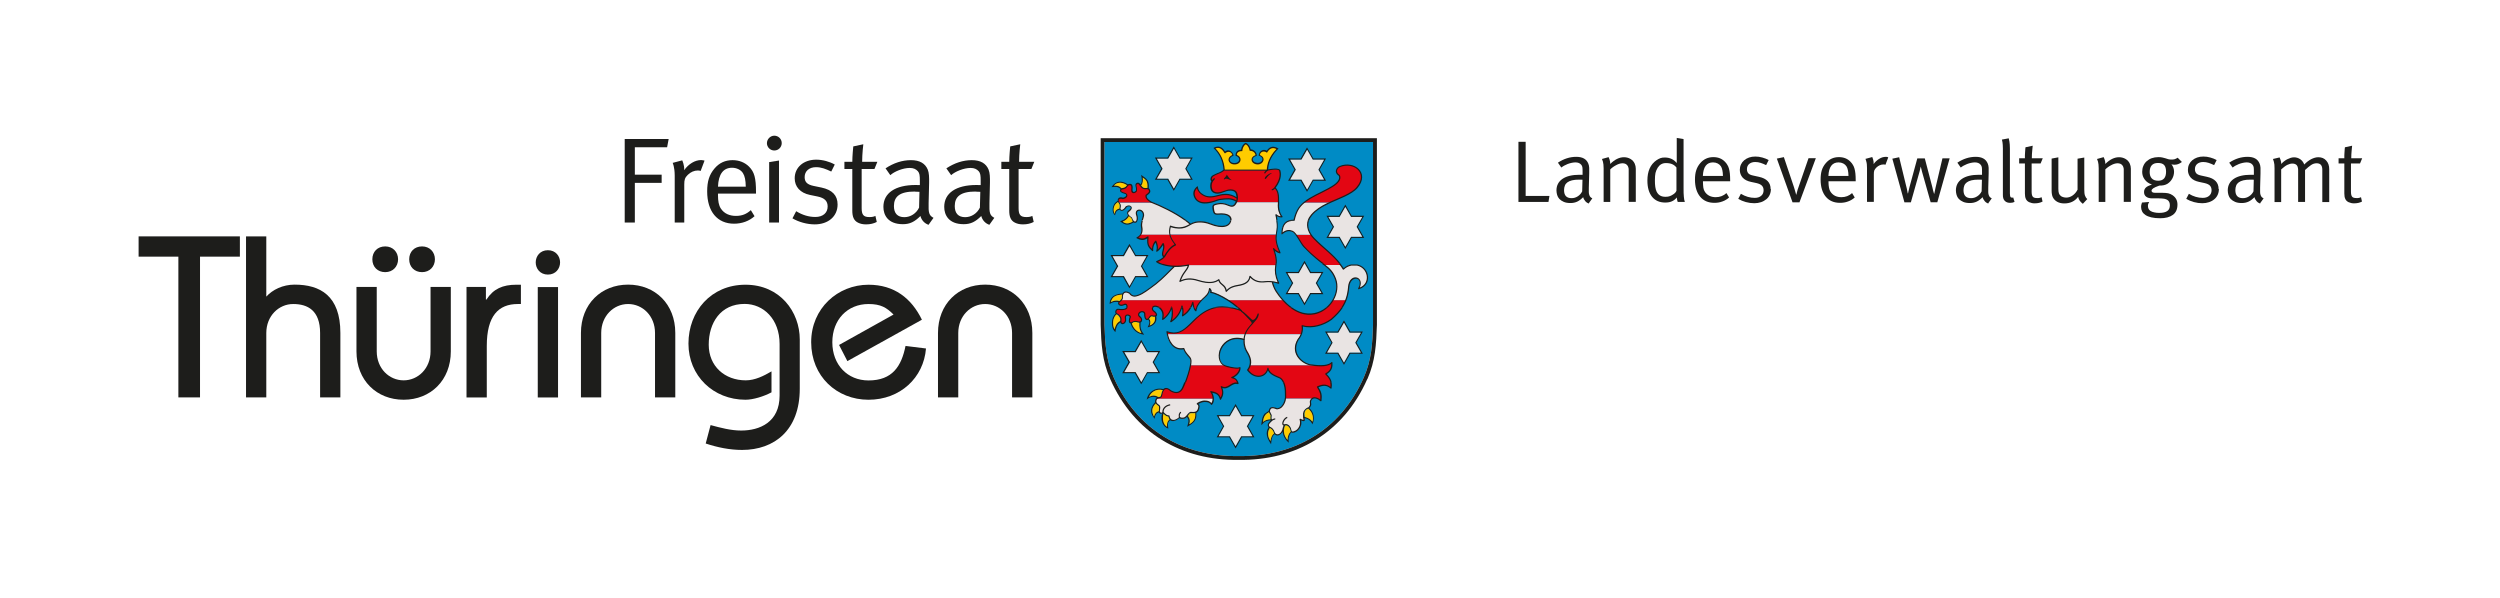 <?xml version="1.0" encoding="UTF-8"?>
<svg xmlns="http://www.w3.org/2000/svg" id="a" viewBox="0 0 256.48 61.38">
  <rect width="256.48" height="61.38" fill="#fff"></rect>
  <g>
    <path d="M139.91,38.73c.81-1.83,.89-3.48,.95-5.42V14.57h-27.55v18.74c.06,1.94,.15,3.59,.95,5.42,2.38,5.4,7.13,8.13,12.82,8.06,5.69,.07,10.45-2.66,12.83-8.06" fill="#008bc5"></path>
    <path d="M139.91,38.73c.81-1.83,.89-3.48,.95-5.42V14.57h-27.55v18.74c.06,1.93,.15,3.59,.95,5.42,2.38,5.4,7.13,8.13,12.82,8.06,5.69,.07,10.45-2.66,12.83-8.06m.36,.16c-2.45,5.56-7.36,8.37-13.19,8.29-5.83,.08-10.73-2.74-13.18-8.29-.83-1.88-.92-3.58-.98-5.57V14.18h28.34v19.15c-.07,2-.15,3.69-.98,5.57" fill="#1d1d1b"></path>
    <path d="M135.83,18.42l-.58-1.02,.58-1.02h-1.15l-.58-1.02-.58,1.02h-1.15l.58,1.02-.58,1.02h1.15l.58,1.02,.58-1.02h1.15Zm.21,.12h-1.3l-.65,1.14-.65-1.14h-1.29l.65-1.14-.65-1.14h1.29l.65-1.14,.65,1.14h1.3l-.65,1.14,.65,1.14Z" fill="#1d1d1b"></path>
    <polygon points="135.83 18.42 134.68 18.42 134.1 19.44 133.52 18.42 132.37 18.42 132.95 17.41 132.37 16.39 133.52 16.39 134.1 15.38 134.68 16.39 135.83 16.39 135.25 17.41 135.83 18.42" fill="#e9e4e3"></polygon>
    <path d="M139.75,24.29l-.58-1.02,.58-1.02h-1.15l-.58-1.02-.58,1.02h-1.15l.58,1.02-.58,1.02h1.15l.58,1.02,.58-1.02h1.15Zm.21,.12h-1.29l-.65,1.14-.65-1.14h-1.29l.65-1.14-.65-1.14h1.29l.65-1.14,.65,1.14h1.29l-.65,1.14,.65,1.14Z" fill="#1d1d1b"></path>
    <polygon points="139.75 24.29 138.6 24.29 138.02 25.31 137.44 24.29 136.29 24.29 136.87 23.27 136.29 22.26 137.44 22.26 138.02 21.24 138.6 22.26 139.75 22.26 139.17 23.27 139.75 24.29" fill="#e9e4e3"></polygon>
    <path d="M135.56,30.06l-.58-1.02,.58-1.01h-1.15l-.57-1.02-.58,1.02h-1.15l.58,1.01-.58,1.02h1.15l.58,1.01,.57-1.01h1.15Zm.21,.12h-1.29l-.65,1.14-.65-1.14h-1.29l.65-1.14-.65-1.14h1.29l.65-1.14,.65,1.14h1.29l-.65,1.14,.65,1.14Z" fill="#1d1d1b"></path>
    <polygon points="135.56 30.06 134.41 30.06 133.83 31.08 133.25 30.06 132.1 30.06 132.68 29.04 132.1 28.03 133.25 28.03 133.83 27.01 134.41 28.03 135.56 28.03 134.98 29.04 135.56 30.06" fill="#e9e4e3"></polygon>
    <path d="M139.61,36.17l-.58-1.02,.58-1.02h-1.15l-.57-1.02-.58,1.02h-1.15l.58,1.02-.58,1.02h1.15l.58,1.02,.57-1.02h1.15Zm.21,.12h-1.29l-.65,1.14-.65-1.14h-1.29l.65-1.14-.65-1.14h1.29l.65-1.14,.65,1.14h1.29l-.65,1.14,.65,1.14Z" fill="#1d1d1b"></path>
    <polygon points="139.61 36.17 138.45 36.17 137.88 37.19 137.3 36.17 136.15 36.17 136.72 35.16 136.15 34.14 137.3 34.14 137.88 33.13 138.45 34.14 139.61 34.14 139.03 35.16 139.61 36.17" fill="#e9e4e3"></polygon>
    <path d="M128.49,44.75l-.58-1.02,.58-1.02h-1.15l-.58-1.02-.58,1.02h-1.15l.58,1.02-.58,1.02h1.15l.58,1.02,.58-1.02h1.15Zm.21,.12h-1.29l-.65,1.14-.65-1.14h-1.29l.65-1.14-.65-1.14h1.29l.65-1.14,.65,1.14h1.29l-.65,1.14,.65,1.14Z" fill="#1d1d1b"></path>
    <polygon points="128.49 44.75 127.33 44.75 126.76 45.76 126.18 44.75 125.03 44.75 125.6 43.73 125.03 42.71 126.18 42.71 126.76 41.7 127.33 42.71 128.49 42.71 127.91 43.73 128.49 44.75" fill="#e9e4e3"></polygon>
    <path d="M118.82,38.17l-.58-1.01,.58-1.02h-1.15l-.58-1.02-.58,1.02h-1.16l.58,1.02-.58,1.01h1.16l.58,1.02,.58-1.02h1.15Zm.21,.12h-1.3l-.65,1.14-.65-1.14h-1.3l.65-1.14-.65-1.14h1.3l.65-1.14,.65,1.14h1.3l-.65,1.14,.65,1.14Z" fill="#1d1d1b"></path>
    <polygon points="118.82 38.17 117.67 38.17 117.09 39.19 116.51 38.17 115.36 38.17 115.94 37.15 115.36 36.14 116.51 36.14 117.09 35.12 117.67 36.14 118.82 36.14 118.24 37.15 118.82 38.17" fill="#e9e4e3"></polygon>
    <path d="M117.61,28.32l-.58-1.01,.58-1.02h-1.15l-.58-1.02-.58,1.01h-1.15l.58,1.02-.58,1.01h1.15l.58,1.02,.58-1.02h1.15Zm.21,.12h-1.3l-.65,1.14-.65-1.14h-1.29l.65-1.14-.65-1.14h1.29l.65-1.14,.65,1.14h1.3l-.65,1.14,.65,1.14Z" fill="#1d1d1b"></path>
    <polygon points="117.61 28.32 116.46 28.32 115.88 29.34 115.31 28.32 114.15 28.32 114.73 27.31 114.15 26.29 115.31 26.29 115.88 25.28 116.46 26.29 117.61 26.29 117.04 27.31 117.61 28.32" fill="#e9e4e3"></polygon>
    <path d="M122.16,18.32l-.58-1.02,.58-1.02h-1.15l-.58-1.02-.58,1.02h-1.15l.58,1.02-.58,1.02h1.15l.58,1.02,.58-1.02h1.15Zm.21,.12h-1.3l-.65,1.14-.65-1.14h-1.29l.65-1.14-.65-1.14h1.29l.65-1.14,.65,1.14h1.3l-.65,1.14,.65,1.14Z" fill="#1d1d1b"></path>
    <polygon points="122.16 18.32 121.01 18.32 120.43 19.34 119.85 18.32 118.7 18.32 119.28 17.31 118.7 16.29 119.85 16.29 120.43 15.27 121.01 16.29 122.16 16.29 121.59 17.31 122.16 18.32" fill="#e9e4e3"></polygon>
    <path d="M131.14,20.77h-4.34s.03-.06,.04-.1c.08-.19,.09-.37,.05-.61-.05-.35-.19-.54-.65-.56-.58-.03-1,.42-1.54,.29-.56-.14-.49-.72-.46-.94,.02-.12,.07-.21,.13-.29,0,0-.04-.02-.06-.03-.09-.05-.07-.16-.04-.28,.08-.21,.28-.25,.49-.36,.17-.09,.48-.14,.81-.43h4.52s1.04-.23,1.19,.06c.08,.26,.18,.88-.5,1.77,.33,.32,.38,.77,.37,1.49" fill="#e30613"></path>
    <path d="M120.03,24.08c-.07-.29-.04-.56,.04-.87,1.31,.45,1.85-.13,2.26-.32,.54-.25,1.31-.15,1.78,.04,1.43,.57,2.02,.18,2.13-.25,.08-.32-.07-.84-1.33-.72-.17,0-.25-.01-.33-.12-.08-.1-.15-.45-.14-.68,.03-.1,.07-.11,.12-.17,.66-.21,1.03-.14,1.54,.08,.34,.15,.54,.03,.7-.31h4.34v.1c-.1,.88,.35,1.4,.35,1.4-.22,.01-.42-.03-.62-.22,.16,.79,.19,1.33,.04,1.96v.06h-10.89Z" fill="#e9e4e3"></path>
    <path d="M130.9,27.18s0,.08-.02,.13c-.09,.52,0,1.11,.3,1.75-.51-.19-1.07-.2-1.36-.16-.66,.08-1.15-.04-1.59-.55-.07,.56-.48,.81-1.22,.93-.51,.08-.86,.2-1.21,.6-.09-.72-.63-.63-.77-1.19-.34,.24-.88,.46-2.13,.07-.74-.23-1.3-.18-1.85,.1,.29-.93,.72-1.08,.87-1.67h8.96Z" fill="#e9e4e3" fill-rule="evenodd"></path>
    <path d="M125.99,30.79h5.62c.89,.99,2.01,1.62,3.22,1.39,.82-.15,1.51-.7,1.92-1.39h1.33c-.29,.76-.78,1.34-1.5,1.97-.84,.61-2.03,.95-3,.66,.04,.34,0,.62-.09,.87h-13.75c-.02-.09-.03-.17-.03-.26,1.37,.5,2.01-.45,3-1.38,.93-.87,1.83-1.17,2.75-1.15,.62,.01,1.64,.22,1.91,.42-.35-.39-.86-.79-1.37-1.12" fill="#e30613"></path>
    <path d="M133.48,34.28c-.08,.21-.19,.38-.32,.53-.77,1.29,.19,2.36,1.19,2.6,.18,.02,.39,.06,.61,.08h-6.73c.12-.4,.04-.85-.35-1.46-.32-.5-.27-1.22-.27-1.22-.37-.11-.98-.23-1.59,.11-1.32,.74-1.06,2.23-.42,2.57h-3.5c.04-.24,.06-.46,.04-.61-.04-.27-.52-.52-.72-1.12-.79,.16-1.5-.38-1.68-1.47h13.75Z" fill="#e9e4e3"></path>
    <path d="M128.24,37.49h6.73c.62,.06,1.33,.04,1.65-.3,.03,.44-.02,.82-.62,1.17,.56,.56,.62,.95,.55,1.45-.45-.38-.85-.34-1.37-.11,.34,.54,.4,.75,.34,1.41-.35-.32-.69-.35-.89-.22h-2.77c.02-.13,.03-.29,.01-.46,.03-1-.28-1.53-.58-1.68-.29-.15-1.09-.34-1.23-.99-.14,.89-1.31,1.22-2.07,.18,.11-.15,.19-.3,.23-.46" fill="#e30613"></path>
    <path d="M134.63,40.9c-.05,.04-.09,.08-.12,.14-.18,.32,.15,.42-.22,.8-.37,.08-.71,.58-.49,.91,.19,.3,.03,.54-.38,.28,.14,.4,.03,.92-.41,1.2-.68,.34-.45-.11-.67-.4-.22-.36-.52-.23-.52-.23-.06,.05-.15,.4-.17,.5-.21,.61-.74,.71-.92,.24-.05-.25-.31-.46-.46-.49-.32-.29,.11-.59,.27-.74-.17-.05-.14-.25-.11-.48-.04-.2-.24-.38-.21-.47,.08-.41,.31-.43,.81-.23,.23-.04,.36-.07,.55-.31,.06-.08,.24-.34,.3-.72h2.77Z" fill="#e9e4e3"></path>
    <path d="M124.47,40.9c0,.25-.07,.46-.18,.58-.15-.18-.28-.3-.71-.3-.31,0-.72,.21-.74,.28,.12,.04,.17,.15,.16,.28-.12,.89-.72,.5-.92,.61-.19,.12-.25,.4-.57,.55-.37,.08-.49-.07-.49-.07-.33,.33-1,.57-1.1-.16-.19,.04-.42-.17-.59-.38-.09,.09-.24,.21-.39-.05-.01-.21,.12-.54-.05-.66-.27-.17-.39-.34-.25-.62,.01-.03,.03-.05,.04-.07h5.8Z" fill="#e9e4e3"></path>
    <path d="M122.11,37.49h3.5s.07,.03,.11,.04c.63,.19,1.23,.3,1.48,.17,.03,.47-.5,.92-.84,1.02,.29,.08,.48,.1,.65,.62-.3-.09-.62,.08-.8,.21-.25,.18-.56,.32-.9,.14,.16,.4,.25,.73-.09,1.26-.16-.64-.67-.69-.99-.75,.17,.2,.24,.46,.25,.69h-5.8c.15-.17,.46-.04,.5-.35,.12-.77,.5-.88,.95-.46,.61,.34,.98,.14,1.2-.24,.11-.21,.63-1.46,.79-2.36" fill="#e30613"></path>
    <path d="M115.03,30.79h8.25c-.26,.27-.6,.74-.61,1.09-.21-.16-.19-.39-.3-.87-.18,.64-.56,1.07-1.04,1.38,.07-.38,.04-.74-.06-1-.2,.88-.73,1.33-1.15,1.62,.17-.35,.25-1.06,.08-1.51-.12,.61-.71,1.18-.9,1.25,.01-.22,.17-.74-.3-1.16-.69-.46-.98,.08-.62,.34,.38,.27,.34,.54-.05,.51-.12-.06-.28-.05-.36,.08-.21,.35-.54,.42-.53-.34-.09-.39-.73-.17-.62,.19l.13,.14c.31,.25,.17,.62-.2,.53-.14-.09-.48-.08-.59,.06-.36,.09-.34-.21-.2-.58,.04-.2-.6-.42-.48,.19,.09,.5-.57,.74-.48,.08,.06-.12-.14-.5-.42-.6-.19-.16-.07-.51,.19-.47,.25,.04,.46,.05,.69-.03,.29-.09,.23-.64-.13-.45-.38,.2-.71-.08-.46-.31,.05-.04,.11-.09,.16-.14" fill="#e30613"></path>
    <path d="M117,24.08c.15-.22,.18-.51,.12-.79-.1-.44,.19-1.04,.19-1.22-.02-.66-.83-.67-.73-.11,.23,.62-.05,1.1-.36,.7l-.12-.33c-.45-.29-.55-.54-.24-.74,.44-.34,.06-.62-.31-.41-.27,.43-.56,.46-.64,.28-.05-.11,.08-.24,0-.5-.02-.07-.09-.17-.09-.17h3.44c1.18,.47,2.88,1.33,3.87,2.23-.39,.23-.95,.58-2.05,.2-.08,.31-.11,.59-.04,.87h-3.03Z" fill="#e9e4e3"></path>
    <path d="M117,24.08h3.03c.07,.31,.25,.63,.57,1.02-.52,.23-.88,.76-1.08,1.12-.02,.04-.05,.08-.08,.11-.44-.25,.16-.85-.11-1.35-.22,.37-.44,.62-.64,.75,.12-.37,.03-.66-.11-1-.17,.17-.35,.52-.33,.93-.45-.4-.54-.61-.48-1.37-.39,.27-.67,.3-1.12,.05,.16-.06,.28-.16,.36-.28" fill="#e30613"></path>
    <path d="M122.84,19.2c.05,.37,.29,.64,.62,.82,.82,.46,1.51-.1,2.31-.08,.3,0,.74,.11,1.15,.4,0,.11-.02,.2-.05,.3-.56-.32-.97-.26-1.62-.19-.33,.04-.96,.38-1.66,.37-.45,0-.89-.21-1.05-.71-.12-.38,.05-.74,.3-.91" fill="#e30613"></path>
    <path d="M124.59,15.2c.44-.24,.8-.03,1.08,.44,.28-.29,.75-.11,.82,.29-.64,.24-.44,.87,.15,.87,.68,0,.73-.71,.18-.86-.02-.25,.16-.51,.56-.51,0-.33,.24-.63,.42-.7,.25,.1,.39,.37,.46,.66,.42-.01,.61,.36,.62,.55-.67,.19-.46,.84,.16,.84,.54,0,.8-.66,.15-.85,0-.42,.52-.61,.78-.38,.33-.53,.73-.51,1.09-.29-.83,.81-1.03,1.64-1.04,2.18h-4.43c-.06-.91-.39-1.66-1-2.25" fill="#fc0"></path>
    <path d="M136.75,30.79c.4-.68,.53-1.49,.25-2.21-.27-.71-.61-1.02-1.11-1.4h1.66c.1,.13,.19,.27,.28,.42,.22-.22,.5-.36,.79-.42h.61c.31,.06,.61,.24,.81,.53,.4,.57,.37,1.59-.66,1.89,.66-1.25-.9-1.56-1.03-.18-.04,.53-.14,.97-.29,1.37h-1.33Z" fill="#e9e4e3"></path>
    <path d="M132.94,24.08h1.55c.09,.14,.2,.27,.32,.4,1.03,1.07,1.95,1.62,2.74,2.71h-1.66c-.5-.39-1.18-.86-2.13-1.87-.25-.26-.54-.85-.82-1.24" fill="#e30613"></path>
    <path d="M132.94,24.08c-.12-.17-.24-.29-.36-.34-.3-.12-.6-.16-1.08,.24,.03-.94,.36-1.38,1.26-1.37,.22-.96,.54-1.41,.96-1.77l.07-.06h2.65c-.62,.29-1.35,.67-1.88,1.28-.55,.62-.5,1.37-.07,2.02h-1.55Z" fill="#e9e4e3"></path>
    <path d="M136.44,20.77h-2.65c.92-.75,2.39-1.22,3.24-1.88,.46-.36,.46-.68,.37-.89-.53-.34-.22-.79,.04-.9,.49-.21,1.12-.26,1.7,.11,.47,.3,.9,1.07,.08,2.04-.55,.65-1.9,1.13-2.49,1.4-.09,.04-.19,.08-.29,.13" fill="#e30613"></path>
    <path d="M125.84,17.91c.14,.11,.2,.38,.53,.57-.27,0-.54-.29-.8-.05-.06-.19,.26-.27,.27-.51" fill="#1d1d1b"></path>
    <path d="M129.79,18.19c-.1,.18,.03,.23,.13,.09,.07-.09,.19-.31,.59-.54-.39,.05-.68,.38-.72,.45" fill="#1d1d1b"></path>
    <path d="M128.21,32.57c.06,.06,.23,.25,.31,.25,.31,0,.48-.57,.5-.62,.01-.07,.13-.06,.12,.02-.01,.22-.11,.41-.25,.59-.09,.12-.19,.23-.3,.35-.39,.42-.85,.9-.9,1.67,0,.09-.13,.07-.12,0,.05-.72,.42-1.17,.85-1.65,.04-.12-.43-.57-.49-.63-.18-.19-.37-.42-.59-.56-.07-.05,0-.16,.07-.11,.28,.19,.64,.54,.81,.71" fill="#1d1d1b"></path>
    <path d="M121.94,27.18c-1.06,.21-2.43,.21-3.28-.36,.3-.12,.69-.32,.85-.6,.21-.36,.56-.89,1.08-1.12-.32-.39-.5-.71-.57-1.02h10.88c-.06,.5,0,.96,.39,1.87-.22-.07-.44-.16-.67-.42,.13,.39,.36,.93,.26,1.67h-8.96Z" fill="#e30613"></path>
    <path d="M124.09,29.6c-.04,.57-.46,.86-.69,1.07l-.04,.04s-.05,.05-.08,.08h-8.25s.04-.05,.06-.08c.03-.04,.05-.09,.06-.14-.04-.49,.22-.82,.76-.49,0,0,.16,.28,.52,.29,.49-.07,.9-.33,1.6-.84,1.07-.74,1.8-1.55,2.24-1.99,.09-.09,.17-.17,.24-.22,.48,.01,.97-.03,1.4-.12h.04c-.15,.59-.59,.74-.87,1.67,.54-.28,1.11-.33,1.85-.1,1.25,.39,1.79,.17,2.13-.07,.14,.56,.67,.46,.77,1.19,.34-.4,.7-.52,1.21-.6,.74-.12,1.15-.37,1.22-.93,.44,.51,.93,.63,1.59,.55,.16-.02,.42-.03,.7,0h0v.05l.02,.02v.05l.02,.02v.04c.07,.19,.16,.42,.28,.65,.03,.05,.06,.11,.1,.16,.19,.29,.39,.56,.61,.81l.07,.08h-5.62l-.13-.08c-.65-.4-1.3-.69-1.64-.72,.09-.23-.13-.39-.13-.39" fill="#e9e4e3"></path>
    <path d="M114.82,20.77s-.06-.08-.08-.12c-.07-.27,.13-.45,.46-.32,.34-.04,.54-.33,.29-.49-.15-.05-.5-.12-.53-.28-.02-.29,.26-.18,.48-.31,.24-.14,.14-.31,.45-.35,.25-.03,.27,.26,.23,.53-.03,.44,.37,.3,.47,.12,.07-.46-.24-.67,.14-.76,.16-.04,.3,.38,.55,.5,.28,.14,.46-.07,.6,.13,.17,.26,0,.37-.29,.6,0,.09-.12,.32,.5,.7,.06,.02,.17,.05,.17,.05h-3.45Z" fill="#e30613"></path>
    <path d="M118.26,42.4c.03,.11,.08,.22,.13,.33,.03-.13,.08-.24,.14-.33h.17c-.14,.12-.23,.33-.25,.57-.15-.2-.26-.38-.31-.57h.12Zm1.24,0c.14,.14,.29,.23,.4,.21,0,0,.07,0,.08,.05,.08,.57,.59,.5,.97,.15-.04-.12-.03-.28,.02-.42h.13c-.06,.14-.08,.29-.04,.39,.1,.1,.32,.07,.42,.05,.2-.09,.31-.3,.44-.44h.2c-.1,.03-.13,.12-.24,.25l-.02,.03c.22,.3,.24,.48,.14,.85,.4-.24,.66-.51,.6-1.13h.13c.07,.73-.27,1.02-.94,1.4,.16-.53,.22-.68-.02-1.02-.06,.07-.14,.13-.25,.18-.17,.04-.37,.05-.52-.05-.24,.22-.68,.42-.95,.22-.29,.2-.25,.52-.18,.85-.67-.21-.81-.95-.65-1.54-.08,.04-.17,.05-.26-.04h.53Zm10.49,0c-.21,.16-.34,.38-.39,.69,0,.06-.02,.13-.03,.19,.22-.2,.47-.26,.77-.28-.04-.12,0-.27,0-.38-.02-.06-.07-.15-.12-.23h.15c.04,.07,.08,.14,.09,.22v.02c0,.09-.06,.34,.04,.4,.1-.06,.23-.11,.33-.11v.12c-.08,0-.18,.04-.29,.11-.15,.15-.52,.4-.28,.63,.18,.04,.44,.27,.49,.53,.14,.37,.59,.36,.81-.24,.01-.06,.06-.28,.12-.42-.3-.07-.05-.75,.36-.89l.04,.12c-.17,.06-.32,.25-.38,.42-.03,.08-.08,.25,.07,.23,.01,0,.03,0,.05-.02,.23-.04,.42,.08,.53,.27,.23,.31-.02,.68,.59,.38,.41-.27,.51-.76,.38-1.13,0-.03,.04-.08,.1-.07,.16,.1,.27,.12,.32,.09,0-.07-.07-.15-.06-.3,.01-.15,0-.27,0-.37h.13c0,.13,0,.26,.03,.38,.27,.05,.61,.23,.79,.49,.06-.29,.05-.59-.08-.87h.14c.15,.36,.13,.76-.04,1.16-.21-.43-.49-.58-.79-.64,.04,.25,.02,.41-.37,.24,.08,.4-.06,.86-.47,1.13-.19,.1-.41,.2-.54,.08-.22,.24-.35,.63-.25,1.07-.35-.26-.6-.72-.64-1.12-.22,.38-.6,.5-.83,.24-.3,.24-.3,.58-.36,1.04-.39-.6-.64-1.12-.25-1.75-.24-.27,.04-.53,.24-.71-.37,.02-.63,.09-.86,.37l-.12,.14v-.18c.03-.13,.04-.26,.06-.39,.05-.29,.16-.5,.32-.67h.19Zm-10.62,.04c-.15,.55,0,1.14,.36,1.34-.03-.25,0-.56,.25-.75-.05-.07-.09-.17-.12-.29-.17,0-.36-.14-.5-.3m12.48,1.21c-.26,.55-.09,1.08,.24,1.47,0-.38,.14-.67,.33-.86,0-.02-.02-.04-.02-.07-.03-.11-.05-.23-.12-.32-.09-.15-.25-.27-.43-.22m-1.58,.26c-.3,.51-.16,.95,.07,1.33,.05-.33,.12-.59,.37-.79-.02-.03-.03-.06-.04-.09-.05-.22-.26-.4-.39-.45" fill="#1d1d1b"></path>
    <path d="M121.66,39.21c-.12,.33-.24,.58-.29,.67-.23,.41-.64,.63-1.28,.27-.41-.39-.75-.32-.86,.41-.06,.4-.44,.2-.55,.44-.11,.24-.02,.38,.23,.54,.22,.13,.08,.48,.08,.69,.1,.17,.18,.13,.26,.05-.02-.31,.2-.71,.79-.81l.02,.12c-.54,.1-.7,.45-.68,.69,.04,.05,.08,.09,.12,.13h-.53s-.05-.06-.08-.1c-.08,.02-.14,.05-.2,.1h-.17c.09-.12,.21-.2,.34-.23,.01-.17,.08-.46-.03-.53-.12-.08-.21-.15-.27-.25-.35,.36-.4,.68-.31,1.01h-.12c-.1-.37,0-.73,.37-1.13-.02-.09,0-.2,.05-.33,.04-.07,.08-.12,.14-.15-.31-.15-.74-.11-1.05,.21,.09-.67,.79-1.33,1.71-1.09,.2-.2,.48-.15,.79,.13,.58,.32,.91,.13,1.1-.22,.04-.07,.14-.3,.26-.61h.13Zm5.37,0s.03,.08,.04,.12c0,0,.01,.08-.08,.08-.6-.18-.91,.61-1.58,.4,.13,.36,.16,.69-.15,1.18-.05,.06-.11,.02-.11-.02-.11-.45-.38-.6-.78-.67,.2,.33,.26,.93-.03,1.22-.05,.06-.09,0-.09,0-.13-.17-.25-.28-.66-.28-.25,0-.53,.14-.64,.2,.09,.07,.13,.19,.12,.3-.05,.35-.15,.52-.33,.6,0,.02,0,.04,0,.06h-.13v-.02c-.09,.02-.2,.02-.33,.01-.06,0-.11,0-.15,0h-.2c.07-.07,.14-.13,.24-.14,.13,0,.26,.03,.39,0,.15-.02,.32-.11,.38-.54,0-.11-.04-.19-.13-.22-.03,0-.04-.04-.04-.08,.04-.11,.49-.32,.8-.32,.4,0,.56,.1,.71,.26,.21-.32,.12-.85-.11-1.13-.03-.02-.01-.1,.06-.1,.44,.09,.81,.17,.99,.66,.24-.43,.16-.72,.02-1.08-.03-.07,.03-.12,.09-.08,.63,.33,.92-.46,1.58-.38,0-.02-.02-.04-.03-.06h.14Zm4.72,0c.13,.29,.21,.7,.2,1.23,.04,.43-.06,.88-.33,1.22-.2,.26-.35,.29-.59,.34h-.03c-.5-.2-.66-.15-.72,.2,.01,.05,.06,.13,.11,.21h-.15s-.04-.08-.06-.12c-.07,.04-.13,.08-.18,.12h-.19c.1-.09,.21-.17,.34-.24,.09-.48,.39-.48,.88-.29,.21-.04,.32-.07,.49-.29,.25-.32,.34-.74,.3-1.13,.01-.57-.08-.97-.21-1.24h.14Zm4.86,0c.04,.2,.04,.4,0,.61,0,.04-.05,.08-.1,.04-.41-.35-.76-.33-1.24-.13,.31,.51,.37,.74,.31,1.39,0,0-.03,.08-.11,.04-.21-.2-.71-.47-.92-.1-.16,.3,.16,.41-.22,.81,.17,.16,.29,.34,.37,.53h-.14c-.07-.17-.19-.32-.36-.48-.27,.09-.36,.28-.37,.48h-.13c0-.09,.02-.17,.07-.25,.12-.18,.29-.32,.47-.37,.32-.34,.01-.44,.2-.78,.22-.4,.72-.24,1.01-.02,.04-.55-.04-.76-.34-1.25,0,0-.03-.06,.03-.09,.5-.23,.9-.28,1.35,.05,.02-.17,.01-.32-.03-.48h.13Zm-15.62,3.2c.02-.06,.05-.12,.09-.17l.1,.07s-.04,.07-.05,.11h-.13Zm-1.7-2.39c-.72-.16-1.18,.23-1.4,.69,.34-.18,.62-.18,.99,.03,.12-.03,.22-.05,.24-.2,.04-.22,.1-.4,.17-.52" fill="#1d1d1b"></path>
    <path d="M115.68,31.54c-.03,.1-.09,.19-.21,.22-.25,.08-.47,.07-.72,.03-.18-.03-.3,.23-.15,.36,.28,.11,.52,.49,.45,.67-.07,.55,.43,.3,.36-.09-.14-.69,.66-.5,.61-.19-.06,.15-.23,.58,.1,.51,.15-.15,.49-.16,.65-.07,.27,.06,.42-.19,.13-.43l-.13-.14v-.02c-.15-.44,.61-.7,.73-.23v.02c0,.71,.25,.6,.41,.3,.1-.16,.28-.17,.43-.1,.25,.01,.38-.12,0-.4-.17-.12-.21-.31-.15-.44h.15c-.09,.09-.07,.24,.08,.34,.28,.2,.38,.47,.2,.58,.12,.6-.24,.96-.89,1.13,.19-.37,.26-.55,.08-.8-.21,.13-.44,0-.43-.6-.08-.3-.57-.12-.5,.15l.11,.12c.25,.21,.24,.53,.02,.63-.03,.51,.02,.81,.38,1.25-.71-.08-1.21-.49-1.4-1.16-.28-.03-.18-.45-.1-.67,0-.09-.46-.33-.36,.2,.09,.5-.48,.75-.59,.37-.34,.2-.44,.52-.51,.99l-.09-.09c-.36-.35-.4-1.37,.12-1.8-.13-.21,.02-.55,.31-.5,.17,.03,.67,.08,.78-.13h.13Zm3.35,0h0c.36,.32,.4,.67,.34,1.1,.22-.16,.63-.61,.75-1.1h.15c.12,.4,.08,.94-.03,1.31,.35-.27,.73-.65,.92-1.31h.21c.06,.22,.07,.46,.03,.73,.27-.19,.5-.43,.67-.72h.15c-.2,.38-.48,.66-.83,.88-.08,.05-.14,.02-.13-.04,.05-.28,.05-.55,0-.77-.24,.77-.68,1.14-1.07,1.42-.05,.03-.15,.03-.14-.04,.13-.29,.21-.83,.13-1.26-.2,.54-.69,1.01-.88,1.08-.11,0-.08-.06-.08-.06,0-.17,.05-.33,.03-.5-.01-.2-.09-.41-.31-.61-.06-.04-.12-.08-.18-.1h.25Zm3.52,0c.02,.09,.05,.16,.09,.21,.02-.07,.04-.14,.07-.21h.14c-.06,.12-.1,.25-.1,.35-.02,.08-.1,.04-.1,.04-.13-.1-.18-.24-.22-.39h.13Zm3.86,0c.25,.05,.5,.11,.69,.18-.06-.06-.13-.12-.19-.18h.19c.12,.11,.23,.22,.33,.33l-.08,.09c-.26-.19-1.25-.4-1.88-.41-.9-.02-1.79,.28-2.7,1.14-.86,.8-1.6,1.87-2.97,1.43,.1,.82,.62,1.79,1.63,1.58,0,0,.06-.02,.07,.04,.13,.4,.37,.59,.61,.9,.19,.25,.13,.57,.08,.87-.1,.54-.32,1.21-.51,1.71h-.13c.19-.49,.42-1.18,.52-1.73,.04-.24,.06-.44,.04-.59-.02-.12-.21-.31-.29-.4-.14-.17-.31-.37-.41-.66-1.11,.19-1.66-.9-1.74-1.8,0-.1,.08-.06,.08-.06,.99,.36,1.58-.05,2.24-.69,.22-.21,.45-.45,.7-.68,.61-.56,1.21-.9,1.81-1.06h1.93Zm6.13,0c.66,.47,1.44,.74,2.29,.58,.45-.09,.87-.29,1.21-.58h.19c-.38,.35-.85,.61-1.38,.71-.95,.18-1.8-.15-2.52-.71h.21Zm5.24,0c-.28,.44-.66,.84-1.15,1.27-.82,.6-1.99,.94-2.96,.69,.04,.51-.11,.95-.43,1.35-.73,1.23,.18,2.27,1.15,2.51,.59,.09,1.78,.24,2.2-.2,.03-.03,.11-.03,.11,.04,.03,.43-.02,.83-.58,1.18,.3,.31,.44,.57,.5,.83h-.13c-.06-.25-.21-.5-.52-.8,0,0-.05-.06,.01-.1,.51-.29,.6-.61,.59-.98-.52,.38-1.59,.25-2.21,.15-1.02-.25-2.03-1.36-1.23-2.69,.33-.41,.47-.84,.4-1.36,0,0,0-.08,.08-.07,.95,.28,2.12-.05,2.94-.65,.46-.4,.81-.77,1.08-1.17h.15Zm-10.88,7.67c-.12-.3-.25-.33-.55-.42-.04,0-.06-.09,0-.12,.3-.09,.75-.47,.79-.87-.35,.09-1.26-.1-1.55-.25-1.27-.67-.31-3.49,2.06-2.79l.04,.07s0,.17,.02,.41c.03,.24,.1,.53,.25,.77,.42,.67,.59,1.28,.13,1.95,.73,.97,1.8,.62,1.93-.19,0-.04,.1-.08,.12,0,.06,.3,.28,.49,.53,.64,.26,.15,.53,.23,.67,.31,.15,.08,.3,.25,.41,.5h-.14c-.1-.21-.22-.34-.34-.4-.14-.07-.42-.16-.67-.31-.21-.12-.41-.28-.52-.51-.28,.79-1.41,.98-2.13,0,0,0-.03-.05,0-.07,.45-.63,.3-1.2-.11-1.85-.21-.34-.29-.81-.28-1.2-2.29-.64-3.08,2.23-1.82,2.61,.64,.2,1.21,.29,1.44,.18,0,0,.08-.02,.09,.05,.03,.44-.37,.84-.71,1.01h.03c.24,.1,.36,.26,.44,.49h-.13Zm-8.99-6.5c.13,.17,.18,.38,.05,.68,.46-.17,.59-.51,.53-.89-.05,0-.1,0-.17,0h-.02c-.11-.06-.22-.05-.27,.04-.04,.06-.08,.12-.12,.16m-1.79,.46c.15,.5,.52,.89,.98,1-.2-.31-.24-.65-.22-1.06-.04,0-.09,0-.15-.02h-.02c-.12-.09-.42-.07-.51,.04l-.03,.02s-.03,0-.05,0m-1.57-.91c-.42,.34-.44,1.14-.2,1.52,.08-.4,.25-.68,.57-.85,0-.04,0-.09,0-.14v-.02c.04-.07-.11-.41-.38-.51" fill="#1d1d1b"></path>
    <path d="M119.33,27.07c.79,.26,1.79,.22,2.6,.06,.09-.02,.07,.08,.07,.08-.07,.3-.22,.49-.4,.73-.15,.2-.3,.43-.44,.81,.52-.23,1.07-.26,1.76-.04,1.23,.39,1.76,.17,2.08-.06,.06-.04,.09,0,.1,.03,.12,.5,.61,.46,.75,1.07,.33-.34,.68-.45,1.16-.53,.73-.12,1.1-.36,1.17-.88,0,0,.03-.08,.11-.03,.42,.49,.89,.61,1.53,.53,.26-.03,.77-.03,1.25,.12-.26-.6-.33-1.16-.25-1.66,.01-.08,.02-.16,.03-.24h.12c0,.08-.02,.17-.03,.26-.09,.5,0,1.08,.3,1.71,0,0,.02,.1-.08,.09-.18-.07-.37-.11-.55-.14,.07,.25,.18,.58,.38,.88,.39,.61,.92,1.23,1.54,1.67h-.21c-.58-.44-1.06-1.02-1.44-1.6-.22-.34-.34-.71-.41-.97-.26-.03-.49-.02-.64,0-.63,.08-1.12-.03-1.56-.47-.12,.52-.55,.75-1.25,.86-.5,.08-.84,.2-1.17,.58-.08,.05-.11-.03-.11-.03-.09-.66-.57-.6-.74-1.1-.36,.23-.94,.4-2.12,.03-.72-.23-1.27-.17-1.8,.09-.1,.02-.09-.07-.09-.07,.15-.47,.33-.75,.5-.98,.14-.19,.27-.36,.35-.59-.41,.07-.87,.12-1.33,.11-.09,.08-.2,.19-.34,.33-.67,.68-1.33,1.33-2.12,1.87-.69,.51-1.12,.78-1.63,.85-.24,0-.45-.12-.57-.31-.47-.27-.68-.02-.65,.44v.02c-.03,.17-.17,.31-.31,.4-.2,.19,.09,.36,.39,.21,.3-.16,.45,.12,.39,.35h-.13s.03-.09,.02-.16c-.06-.31-.42,.17-.75-.08-.11-.08-.14-.2-.07-.32-.29-.06-.66,0-.9,.21,0-.56,.29-1.03,1.32-1.09,.12-.22,.38-.3,.77-.07l.02,.02s0,.01,.03,.04c.11,.14,.26,.22,.44,.22,.47-.07,.87-.32,1.57-.83,.78-.54,1.44-1.18,2.1-1.86,.1-.1,.18-.18,.25-.25-.48-.03-.96-.12-1.36-.3h.35Zm16.51,0s.06,.04,.09,.07c.51,.39,.85,.71,1.13,1.43,.28,.73,.15,1.56-.25,2.25-.16,.27-.35,.51-.59,.73h-.19c.27-.22,.49-.49,.67-.79,.39-.66,.51-1.45,.24-2.14-.27-.69-.59-.99-1.09-1.38-.07-.05-.14-.11-.22-.16h.2Zm1.7,0c.11,.14,.21,.28,.31,.44,.22-.2,.49-.33,.77-.38h.62c1.31,.27,1.59,2.12,.17,2.54-.09,.02-.1-.05-.07-.09,.63-1.2-.8-1.38-.91-.15-.07,.87-.28,1.52-.67,2.11h-.15c.4-.59,.62-1.25,.69-2.12,.13-1.47,1.71-1.12,1.21,.08,1.13-.45,.84-2.01-.28-2.25h-.6c-.28,.06-.55,.19-.76,.4-.06,.04-.1,0-.1,0-.12-.2-.26-.39-.4-.57h.16Zm-19.36,4.47c.09-.2,.39-.3,.84,0h-.25c-.22-.1-.37-.07-.44,0h-.15Zm1.94,0s0-.03,.01-.05c0-.03,.08-.07,.12-.01,0,.02,0,.04,.02,.06h-.15Zm1.04,0c.01-.05,.03-.11,.04-.16,0-.04,.1-.07,.12,0,.02,.05,.04,.11,.05,.17h-.21Zm.92,0c.1-.16,.17-.34,.23-.54,0-.03,.11-.07,.12,0,.03,.12,.06,.35,.11,.54h-.13c-.02-.09-.04-.19-.05-.29-.04,.1-.08,.2-.13,.28h-.14Zm.62,0c.14-.33,.43-.7,.66-.91,.33-.3,.63-.53,.67-1.03,0-.04,.06-.09,.14-.01,.09,.09,.15,.22,.13,.35,.39,.07,1.05,.38,1.7,.79,.38,.24,.76,.52,1.07,.81h-.19c-.29-.25-.62-.49-.96-.7-.69-.44-1.37-.75-1.72-.78-.07-.02-.05-.09-.05-.09,.04-.09,0-.17-.03-.22-.1,.55-.46,.72-.8,1.08-.18,.19-.38,.46-.5,.72h-.14Zm1.77,0c.33-.08,.65-.12,.98-.11,.27,0,.62,.05,.95,.11h-1.93Zm-9.35-1.31c-.82,.06-1.01,.32-1.16,.77,.27-.15,.57-.21,.89-.12,.11-.08,.21-.18,.24-.31,0-.12,0-.24,.03-.34" fill="#1d1d1b"></path>
    <path d="M115.46,22.59c-.08,.06-.17,.11-.28,.15,.31,.23,.56,.25,1.03-.01,0-.01-.02-.02-.03-.04v-.02l-.04-.09h.13v.04c.15,.17,.23,.13,.28,.04,.01-.02,.02-.04,.03-.07h.13s-.03,.09-.05,.13c-.08,.15-.22,.19-.36,.1-.55,.32-.85,.32-1.39-.12,.11-.03,.2-.07,.28-.11h.26Zm1.79,0h0c-.06,.23-.1,.48-.06,.68,.09,.41,0,.87-.4,1.09,.37,.17,.61,.13,.94-.11,.03-.02,.11-.01,.1,.06-.06,.68,0,.9,.35,1.22,.02-.37,.19-.68,.35-.83,.03-.02,.08-.03,.1,.02,.12,.29,.21,.56,.15,.87,.16-.14,.32-.35,.49-.63,.03-.02,.07-.06,.11,0,.27,.49-.24,1.05,.04,1.29,.01-.02,.03-.04,.04-.06,.2-.34,.54-.86,1.04-1.12-.58-.73-.66-1.23-.48-1.88,0,0,0-.07,.08-.04,.7,.24,1.25,.24,1.87-.12l.06-.03c-.15-.14-.32-.27-.51-.4h.21c.15,.11,.29,.22,.41,.34,.58-.34,1.39-.3,2-.05,1.42,.57,1.95,.16,2.04-.2,0-.02,0-.05,.01-.08h.13s0,.07-.02,.11c-.12,.49-.79,.86-2.21,.29-.46-.18-1.21-.28-1.73-.04-.29,.13-.47,.29-.8,.4-.35,.11-.81,.14-1.45-.06-.15,.59-.06,1.06,.53,1.77,0,0,.04,.06-.02,.1-.5,.22-.85,.74-1.05,1.1-.15,.26-.49,.46-.77,.58,.16,.1,.34,.17,.53,.24h-.35c-.12-.06-.24-.12-.35-.2-.04-.03-.04-.08,.01-.11,.24-.1,.52-.24,.7-.42-.34-.27,.09-.81-.03-1.22-.2,.32-.4,.54-.6,.67-.06,.03-.12-.03-.09-.07,.1-.31,.04-.57-.07-.86-.14,.17-.27,.47-.24,.81,0,.1-.09,.07-.1,.05-.44-.39-.56-.62-.51-1.29-.36,.22-.65,.22-1.08-.01-.05-.03-.03-.09,0-.11,.42-.15,.53-.59,.44-1-.05-.23,0-.47,.05-.71h.13Zm13.79,0c.07,.52,.06,.95-.05,1.43v.06c-.06,.48-.01,.93,.38,1.83,.01,.04,0,.09-.07,.09-.17-.05-.33-.12-.51-.26,.15,.45,.23,.86,.2,1.32h-.12c.05-.55-.09-.99-.27-1.53-.02-.05,.05-.11,.11-.06,.17,.2,.34,.3,.51,.36-.37-.87-.4-1.32-.33-1.83,.11-.48,.13-.89,.05-1.41h.12Zm1.79,0s0,.02,0,.02c0,0,0,.05-.06,.05-.81-.01-1.13,.35-1.19,1.18,.44-.32,.74-.28,1.04-.16,.41,.17,.86,1.23,1.2,1.59,.47,.5,.88,.87,1.23,1.16,.31,.26,.58,.45,.81,.63h-.2c-.2-.15-.43-.32-.68-.54-.35-.29-.76-.67-1.24-1.17-.32-.33-.81-1.42-1.16-1.56-.28-.11-.56-.15-1.02,.23-.06,.05-.1,.03-.1-.05,.02-.77,.25-1.23,.82-1.38h.57Zm1.48,0c-.16,.42-.13,.9,.23,1.45,.09,.14,.2,.27,.32,.39,.91,.94,1.9,1.61,2.69,2.63h-.16c-.77-.98-1.73-1.62-2.62-2.54-.52-.53-.83-1.25-.6-1.93h.14Z" fill="#1d1d1b"></path>
    <path d="M115.2,22.59c.25-.12,.41-.27,.53-.5-.15-.19-.15-.38,.11-.55,.37-.29,.06-.47-.23-.31-.25,.39-.59,.53-.73,.28-.29,.07-.4,.18-.49,.58-.33-.24-.4-1.09,.28-1.48-.04-.29,.21-.45,.54-.33,.17-.02,.48-.21,.26-.37-.15-.05-.52-.13-.56-.32,0-.1,.01-.16,.05-.2-.25-.25-.48-.24-.93-.19,.45-.69,1.04-.7,1.68-.29,.04-.02,.09-.04,.18-.05,.35-.04,.33,.38,.3,.6-.02,.32,.25,.26,.35,.09,.03-.19-.02-.31-.05-.49-.05-.28,.24-.41,.41-.26,.04,.04,.08,.08,.11,.12,.21-.25,.12-.7,.06-.98,.65,.45,.83,.59,.78,1.37,.03,.02,.06,.04,.09,.09,.21,.33-.06,.49-.29,.67-.05,.29,.28,.49,.48,.61,1.03,.4,2.54,1.12,3.6,1.92h-.21c-1.04-.75-2.46-1.43-3.45-1.81-.22-.13-.57-.37-.56-.67,0-.04,.01-.07,.01-.09l.02-.04c.09-.07,.25-.18,.31-.28,.04-.06,.05-.12-.03-.24-.08-.11-.24-.05-.36-.05-.44-.02-.6-.58-.72-.55-.24,.06-.13,.2-.1,.4,.01,.09,.02,.2,0,.32v.02c-.14,.26-.62,.35-.59-.15,.02-.13,.07-.49-.16-.46-.3,.04-.19,.32-.61,.41-.12,.03-.27,.01-.26,.18,.03,.1,.41,.19,.49,.23,.35,.23,.03,.58-.31,.61h-.03c-.23-.1-.53,0-.36,.29,.14,.21,.22,.29,.16,.58,0,.04-.03,.12-.01,.16,.04,.09,.25,.17,.53-.28l.02-.02c.45-.25,.88,.13,.38,.52-.24,.15-.22,.34,.23,.64l.02,.03,.11,.28h-.13l-.08-.22c-.09-.06-.17-.12-.24-.19-.08,.15-.2,.29-.36,.41h-.26Zm1.39,0c.04-.14,.04-.36-.06-.61-.12-.65,.83-.66,.85,.09,0,.12-.1,.4-.13,.52h-.13c.03-.12,.07-.23,.09-.33,.03-.09,.04-.15,.04-.19-.01-.56-.68-.59-.6-.13,.09,.25,.11,.48,.07,.65h-.13Zm9.61,0c.03-.27-.15-.67-1.29-.56-.17,0-.28-.01-.38-.14-.1-.12-.16-.49-.15-.72h0c.03-.12,.07-.13,.13-.2l.03-.02c.67-.22,1.06-.14,1.58,.08,.38,.16,.53-.06,.66-.36-.55-.29-.9-.22-1.53-.16-.22,.02-.46,.13-.68,.2-.29,.09-.63,.18-.99,.17-.47,0-.94-.22-1.11-.75-.14-.44,.06-.79,.4-1.04,.06,.42,.23,.67,.61,.88,.79,.44,1.49-.1,2.28-.09,.39,0,.76,.14,1.09,.34,0-.05,0-.09-.02-.15-.04-.32-.16-.49-.59-.51-.55-.03-1,.42-1.55,.29-.51-.12-.57-.57-.51-1.01,.02-.1,.05-.19,.1-.26-.13-.08-.1-.23-.07-.35,.09-.24,.32-.29,.52-.4,.11-.06,.24-.09,.35-.14,.13-.06,.29-.14,.44-.27-.07-.91-.37-1.59-1.03-2.24,.52-.29,.88-.12,1.19,.36,.39-.31,.81,.05,.88,.42-.66,.25-.43,.77,.08,.77,.58,0,.69-.59,.12-.75-.03-.36,.19-.6,.56-.62,.03-.27,.21-.6,.48-.71,.29,.12,.44,.38,.51,.67,.37,.02,.62,.32,.63,.66-.68,.19-.45,.73,.1,.73,.45,0,.75-.55,.09-.74,0-.39,.42-.77,.83-.51,.34-.5,.74-.5,1.21-.22-.63,.62-1.02,1.29-1.07,2.14,.25-.05,1.09-.2,1.25,.09,.09,.29,.18,.91-.47,1.79,.32,.34,.36,.8,.35,1.49v.1c-.05,.42,.05,1.01,.34,1.35,.05,.07-.04,.1-.04,.1-.18,.01-.36-.01-.53-.12,.03,.13,.05,.26,.06,.38h-.12c-.02-.16-.05-.34-.09-.52-.02-.05,.07-.09,.1-.06,.14,.14,.29,.19,.45,.2-.13-.19-.37-.66-.3-1.34,.03-.74-.01-1.17-.3-1.49-.1,.11-.22,.17-.31,.19l-.03-.12c.07-.01,.18-.07,.28-.2,.66-.87,.56-1.46,.49-1.71-.13-.22-1.01-.04-1.11-.02-.18,.09-.28,.2-.32,.31l-.12-.04c.04-.1,.1-.19,.2-.26h-4.28c-.2,.17-.42,.27-.66,.36-.15,.06-.3,.13-.43,.21-.08,.04-.13,.1-.16,.18-.01,.05-.05,.17,.02,.21,.08-.08,.14-.15,.19-.2l.09,.09c-.05,.05-.13,.14-.2,.24-.14,.2-.17,.5-.11,.74,.04,.17,.15,.33,.41,.39,.48,.11,.99-.32,1.53-.29,.49,.02,.65,.24,.71,.62,.02,.09,.02,.17,.02,.25,0,.16-.03,.24-.07,.38v.02l-.02,.03c-.18,.41-.41,.59-.82,.42-.5-.21-.85-.29-1.48-.09-.04,.05-.07,.05-.09,.12,0,.22,.06,.55,.12,.63,.06,.08,.12,.09,.28,.09,1.17-.11,1.45,.32,1.42,.69h-.13Zm6.06,0c.13-.03,.28-.05,.45-.05,.18-.76,.44-1.32,1.04-1.81,.75-.61,1.68-.96,2.51-1.42,.39-.22,1.31-.7,1.09-1.27-.58-.38-.21-.89,.07-1,1.49-.63,3.17,.68,1.85,2.25-.59,.69-1.96,1.15-2.8,1.54-.8,.37-1.84,.95-2.16,1.76h-.14c.06-.2,.18-.39,.34-.58,.91-1.04,2.26-1.4,3.45-1.98,.48-.23,.95-.51,1.21-.83,1.24-1.46-.33-2.63-1.71-2.05-.24,.1-.5,.5-.03,.79l.03,.03c.29,.67-.67,1.18-1.13,1.44-.85,.47-1.82,.84-2.57,1.47-.4,.34-.72,.78-.93,1.71h-.57Zm-5.43-2.04c.02-.06,.03-.11,.03-.18-.53-.36-1.05-.43-1.66-.3-.62,.14-1.14,.35-1.77,0-.31-.17-.55-.42-.63-.76-.18,.17-.29,.47-.2,.78,.27,.86,1.3,.7,1.94,.5,.22-.07,.47-.18,.7-.2,.59-.06,1.04-.14,1.59,.16m-1.22-4.87c-.25-.42-.55-.61-.91-.45,.56,.57,.88,1.3,.95,2.17h4.31c.03-.55,.24-1.34,.99-2.11-.44-.23-.73-.02-.97,.38-.24-.21-.68-.16-.73,.24,.66,.23,.38,.96-.21,.96-.68,0-.91-.72-.23-.95-.05-.3-.3-.45-.6-.45-.05-.25-.15-.54-.4-.66-.24,.12-.35,.45-.36,.69-.27,0-.56,.08-.56,.4,.58,.2,.49,.97-.24,.97-.65,0-.87-.69-.22-.97-.12-.4-.53-.4-.76-.15l-.04-.07Zm-10.91,5.05c-.48,.29-.52,.78-.36,1.21,.04-.3,.2-.48,.5-.55,0-.14,.11-.31-.08-.56-.02-.03-.05-.06-.07-.1m.91-1.74c-.6-.38-1.05-.27-1.32,.05,.35-.02,.57,.05,.78,.27,.14-.05,.34-.05,.46-.2,.04-.05,.07-.09,.09-.12m2.1,.28c.04-.62-.1-.79-.47-1.06,.04,.3,.01,.62-.16,.81,.1,.13,.2,.25,.4,.26,.09,0,.16-.01,.24-.01m9.28,1.04c0,.13-.02,.25-.07,.38,.05-.13,.07-.22,.07-.38" fill="#1d1d1b"></path>
    <path d="M115.61,18.99c-.6-.38-1.05-.27-1.32,.05,.35-.02,.57,.05,.78,.27,.14-.05,.34-.05,.46-.2,.04-.05,.07-.09,.09-.12" fill="#fc0"></path>
    <path d="M117.71,19.27c.04-.62-.1-.79-.47-1.05,.04,.3,.01,.62-.16,.81,.1,.13,.2,.25,.4,.26,.09,0,.16-.02,.24-.01" fill="#fc0"></path>
    <path d="M114.7,20.73c-.48,.29-.52,.78-.36,1.21,.04-.3,.2-.48,.5-.55,0-.14,.11-.31-.08-.56-.02-.03-.05-.06-.06-.1" fill="#fc0"></path>
    <path d="M115.82,22.18c-.12,.22-.32,.43-.64,.56,.31,.23,.56,.25,1.03-.01,0-.01-.02-.02-.03-.04v-.02l-.12-.31c-.09-.06-.18-.12-.24-.19" fill="#fc0"></path>
    <path d="M115.12,30.22c-.82,.06-1.01,.32-1.16,.77,.27-.15,.57-.21,.89-.12,.11-.08,.21-.18,.24-.31,0-.12,0-.24,.03-.34" fill="#fc0"></path>
    <path d="M114.55,32.26c-.42,.34-.44,1.14-.2,1.52,.08-.4,.25-.68,.57-.85,0-.04,0-.09,0-.14v-.02c.04-.07-.11-.41-.38-.51" fill="#fc0"></path>
    <path d="M116.12,33.17c.15,.5,.52,.89,.98,1-.2-.31-.24-.65-.22-1.06-.04,0-.09,0-.15-.02h-.02c-.12-.09-.42-.07-.51,.04l-.03,.02s-.03,0-.05,.01" fill="#fc0"></path>
    <path d="M117.9,32.71c.12,.17,.18,.38,.05,.68,.46-.17,.59-.52,.53-.89-.05,0-.11,0-.17,0h-.02c-.11-.06-.22-.05-.27,.04-.04,.06-.08,.12-.12,.16" fill="#fc0"></path>
    <path d="M119.28,40.02c-.72-.16-1.18,.23-1.4,.69,.34-.18,.62-.18,.99,.03,.12-.03,.22-.05,.24-.2,.04-.22,.1-.4,.17-.52" fill="#fc0"></path>
    <path d="M118.57,41.4c-.47,.48-.39,.9-.18,1.34,.07-.32,.25-.5,.49-.56,.01-.17,.08-.46-.03-.53-.12-.08-.21-.15-.27-.25" fill="#fc0"></path>
    <path d="M119.37,42.44c-.16,.55,0,1.14,.36,1.34-.03-.25,0-.56,.25-.75-.05-.07-.09-.17-.12-.29-.17,0-.36-.14-.5-.3" fill="#fc0"></path>
    <path d="M121.88,42.68c.22,.3,.24,.48,.14,.85,.4-.25,.66-.52,.6-1.15-.09,.02-.2,.02-.33,.01-.24-.02-.25,.07-.39,.26l-.02,.03Z" fill="#fc0"></path>
    <path d="M131.85,43.66c-.26,.55-.09,1.08,.24,1.47,0-.38,.14-.67,.33-.86,0-.02-.02-.04-.02-.07-.03-.11-.05-.23-.12-.32-.09-.15-.25-.27-.43-.22" fill="#fc0"></path>
    <path d="M130.18,42.29c-.32,.17-.51,.41-.57,.81,0,.06-.02,.13-.03,.19,.22-.2,.47-.26,.77-.28-.04-.12,0-.27,0-.38-.02-.08-.12-.23-.18-.35" fill="#fc0"></path>
    <path d="M130.27,43.92c-.3,.51-.16,.95,.07,1.33,.05-.33,.12-.59,.37-.79-.02-.03-.03-.06-.04-.09-.05-.22-.26-.4-.39-.45" fill="#fc0"></path>
    <path d="M133.87,42.78c.27,.05,.61,.23,.79,.49,.1-.47,.02-.94-.44-1.34-.44,.15-.4,.54-.35,.86" fill="#fc0"></path>
  </g>
  <g>
    <polygon points="14.22 24.25 24.61 24.25 24.61 26.33 20.52 26.33 20.52 40.77 18.3 40.77 18.3 26.33 14.22 26.33 14.22 24.25" fill="#1d1d1b"></polygon>
    <path d="M25.24,40.77V24.25h2.08v6.18c.64-.71,1.7-1.23,2.9-1.23,2.62,0,4.7,1.13,4.7,4.96v6.61h-2.08v-6.61c0-2.31-1.27-2.97-2.76-2.97s-2.76,1.23-2.76,2.97v6.61h-2.08Z" fill="#1d1d1b"></path>
    <path d="M46.25,29.44v6.61c0,2.97-2.08,4.96-4.84,4.96s-4.84-1.98-4.84-4.96v-6.61h2.08v6.61c0,1.75,1.27,2.97,2.76,2.97s2.76-1.23,2.76-2.97v-6.61h2.08Zm-6.73-4.16c.78,0,1.32,.57,1.32,1.32s-.54,1.32-1.32,1.32-1.32-.54-1.32-1.32,.54-1.32,1.32-1.32m3.78,0c.78,0,1.32,.57,1.32,1.32s-.54,1.32-1.32,1.32-1.32-.54-1.32-1.32,.54-1.32,1.32-1.32" fill="#1d1d1b"></path>
    <path d="M47.87,29.44h1.98v1.3h.05c.71-1.11,1.68-1.53,3.07-1.53h.47v1.98h-.31c-2.01,0-3.19,1.23-3.19,4.3v5.29h-2.08v-11.33Z" fill="#1d1d1b"></path>
    <path d="M56.21,25.67c.8,0,1.25,.61,1.25,1.25s-.45,1.25-1.25,1.25-1.25-.61-1.25-1.25,.45-1.25,1.25-1.25m-1.04,3.78h2.08v11.33h-2.08v-11.33Z" fill="#1d1d1b"></path>
    <path d="M59.6,40.77v-6.61c0-2.97,2.08-4.96,4.84-4.96s4.84,1.98,4.84,4.96v6.61h-2.08v-6.61c0-1.75-1.27-2.97-2.76-2.97s-2.76,1.23-2.76,2.97v6.61h-2.08Z" fill="#1d1d1b"></path>
    <path d="M79.15,40.25c-.78,.42-1.89,.76-2.67,.76-3.3,0-5.85-2.45-5.85-5.76s2.31-6.04,5.85-6.04,5.57,2.78,5.57,5.62v5.05c0,4.25-2.6,6.28-5.92,6.28-1.27,0-2.53-.26-3.73-.66l.5-1.89c1.04,.28,2.08,.56,3.14,.56,1.87,0,3.94-.83,3.94-3.59v-5.29c0-2.55-1.65-4.11-3.59-4.11-2.48,0-3.68,1.96-3.68,4.18s1.65,3.66,3.8,3.66c.94,0,1.84-.45,2.64-.92v2.15Z" fill="#1d1d1b"></path>
    <path d="M86.93,37.04l-.85-1.65,5.59-3.12c-.71-.71-1.3-1.08-2.57-1.08-2.15,0-3.71,1.6-3.71,3.92s1.56,3.92,3.71,3.92c2.46,0,3.38-1.46,3.8-3.54l2.1,.26c-.24,3-2.64,5.26-5.9,5.26s-5.88-2.41-5.88-5.9,2.74-5.9,5.88-5.9c2.64,0,4.41,1.39,5.48,3.59l-7.65,4.25Z" fill="#1d1d1b"></path>
    <path d="M96.23,40.77v-6.61c0-2.97,2.08-4.96,4.84-4.96s4.84,1.98,4.84,4.96v6.61h-2.08v-6.61c0-1.75-1.27-2.97-2.76-2.97s-2.76,1.23-2.76,2.97v6.61h-2.08Z" fill="#1d1d1b"></path>
    <polygon points="68.44 15.11 65.13 15.11 65.13 17.92 67.88 17.92 67.88 18.76 65.13 18.76 65.13 22.83 64.09 22.83 64.09 14.26 68.6 14.26 68.44 15.11" fill="#1d1d1b"></polygon>
    <path d="M71.88,17.54c-.06-.03-.17-.05-.28-.05-.38,0-.75,.16-1.04,.45-.29,.29-.36,.48-.36,.99v3.9h-.98v-4.8c0-.91-.21-1.32-.21-1.32l.98-.26s.24,.49,.2,1.01c.45-.64,1.11-1.04,1.75-1.04,.16,0,.34,.06,.34,.06l-.4,1.06Z" fill="#1d1d1b"></path>
    <path d="M73.66,19.88v.15c0,.59,.08,1.04,.29,1.36,.35,.54,.92,.76,1.55,.76s1.09-.19,1.53-.59l.38,.62c-.55,.5-1.3,.77-2.1,.77-1.72,0-2.76-1.25-2.76-3.31,0-1.05,.22-1.72,.75-2.35,.5-.59,1.11-.86,1.86-.86,.67,0,1.26,.24,1.69,.67,.54,.55,.71,1.14,.71,2.62v.14h-3.89Zm2.56-2.12c-.21-.34-.65-.55-1.12-.55-.89,0-1.39,.65-1.44,1.94h2.85c-.01-.67-.1-1.09-.29-1.39" fill="#1d1d1b"></path>
    <path d="M79.44,15.44c-.42,0-.76-.34-.76-.75s.34-.77,.76-.77,.76,.34,.76,.76-.34,.76-.76,.76m-.53,7.39v-6.2l1.01-.16v6.36h-1.01Z" fill="#1d1d1b"></path>
    <path d="M83.59,23.02c-.79,0-1.65-.24-2.29-.62l.38-.73c.64,.39,1.29,.59,1.97,.59,.76,0,1.26-.41,1.26-1.07,0-.56-.31-.88-1.03-1.03l-.78-.16c-1.02-.21-1.57-.85-1.57-1.71,0-1.12,.91-1.91,2.21-1.91,.65,0,1.37,.2,1.9,.5l-.36,.72c-.55-.26-1.01-.45-1.56-.45-.71,0-1.17,.41-1.17,1.02,0,.48,.24,.76,.9,.9l.82,.17c1.12,.24,1.66,.81,1.66,1.74,0,1.21-.95,2.04-2.35,2.04" fill="#1d1d1b"></path>
    <path d="M89.7,17.34h-1.3v4.01c0,.69,.19,.92,.8,.92,.28,0,.44-.04,.61-.12l.14,.62c-.31,.16-.66,.25-1.1,.25-.33,0-.58-.06-.81-.17-.44-.21-.6-.61-.6-1.24v-4.27h-.81v-.74h.81c0-.6,.1-1.58,.1-1.58l1.03-.22s-.12,.97-.12,1.8h1.56l-.3,.74Z" fill="#1d1d1b"></path>
    <path d="M95.28,23.07c-.43-.14-.74-.48-.85-.91-.6,.6-1.09,.84-1.8,.84-1.54,0-2-.94-2-1.78,0-1.41,1.21-2.24,3.3-2.24,.26,0,.44,.01,.44,.01v-.44c0-.55-.03-.78-.2-.98-.2-.22-.45-.34-.84-.34-.7,0-1.59,.37-1.99,.74l-.49-.7c.83-.55,1.71-.84,2.61-.84s1.46,.34,1.72,.97c.14,.34,.15,.81,.14,1.38l-.05,2.05c-.03,1.01,.04,1.27,.5,1.52l-.5,.7Zm-1.43-3.42c-1.57,0-2.14,.54-2.14,1.49,0,.74,.36,1.14,1.07,1.14,.64,0,1.23-.39,1.51-.98l.04-1.62c-.16-.01-.31-.02-.49-.02" fill="#1d1d1b"></path>
    <path d="M101.52,23.07c-.43-.14-.74-.48-.85-.91-.6,.6-1.09,.84-1.8,.84-1.54,0-2-.94-2-1.78,0-1.41,1.21-2.24,3.3-2.24,.26,0,.44,.01,.44,.01v-.44c0-.55-.03-.78-.2-.98-.2-.22-.45-.34-.84-.34-.7,0-1.59,.37-1.99,.74l-.49-.7c.83-.55,1.71-.84,2.61-.84s1.46,.34,1.72,.97c.14,.34,.15,.81,.14,1.38l-.05,2.05c-.03,1.01,.04,1.27,.5,1.52l-.5,.7Zm-1.43-3.42c-1.57,0-2.14,.54-2.14,1.49,0,.74,.36,1.14,1.07,1.14,.64,0,1.23-.39,1.51-.98l.04-1.62c-.16-.01-.31-.02-.49-.02" fill="#1d1d1b"></path>
    <path d="M105.8,17.34h-1.3v4.01c0,.69,.19,.92,.8,.92,.28,0,.44-.04,.61-.12l.14,.62c-.31,.16-.66,.25-1.1,.25-.33,0-.58-.06-.81-.17-.44-.21-.6-.61-.6-1.24v-4.27h-.81v-.74h.81c0-.6,.1-1.58,.1-1.58l1.03-.22s-.12,.97-.12,1.8h1.56l-.3,.74Z" fill="#1d1d1b"></path>
  </g>
  <g>
    <path d="M158.86,20.72h-3.08v-6.17h.74v5.55h2.44l-.1,.62Z" fill="#1d1d1b"></path>
    <path d="M163.03,20.89c-.16-.05-.29-.13-.39-.25-.1-.12-.18-.25-.22-.41-.22,.22-.42,.37-.62,.46-.2,.09-.42,.14-.68,.14-.28,0-.51-.04-.69-.12-.19-.08-.33-.18-.45-.3-.11-.12-.19-.26-.23-.41-.04-.15-.07-.3-.07-.46,0-.51,.21-.91,.62-1.19,.41-.28,1-.42,1.75-.42h.13s.11,0,.18,0v-.32c0-.2,0-.35-.02-.45-.02-.1-.05-.18-.12-.26-.07-.08-.16-.15-.25-.18-.1-.04-.21-.06-.35-.06-.12,0-.26,.02-.4,.05-.14,.03-.27,.07-.4,.12-.13,.05-.25,.11-.36,.17-.11,.06-.2,.13-.28,.19l-.35-.5c.6-.4,1.23-.6,1.88-.6s1.05,.23,1.24,.7c.05,.12,.08,.26,.09,.43,.01,.17,.01,.35,0,.56l-.04,1.48c0,.18,0,.33,0,.45,0,.12,.02,.22,.05,.3,.03,.08,.06,.15,.11,.2,.05,.05,.11,.1,.2,.14l-.36,.5Zm-.68-2.45s-.11,0-.18-.01c-.07,0-.13,0-.17,0-.28,0-.52,.02-.72,.07-.2,.05-.36,.12-.48,.21-.12,.09-.21,.2-.26,.34-.05,.13-.08,.29-.08,.46,0,.55,.26,.82,.77,.82,.23,0,.44-.06,.64-.19,.2-.13,.35-.3,.45-.51l.03-1.17Z" fill="#1d1d1b"></path>
    <path d="M167.09,20.72v-3.03c0-.12,0-.22,0-.3,0-.08-.01-.14-.03-.2-.01-.05-.03-.1-.05-.14-.02-.04-.05-.08-.08-.11-.11-.13-.27-.19-.49-.19-.09,0-.19,.02-.3,.05-.11,.03-.22,.08-.33,.14-.11,.06-.22,.12-.33,.2-.11,.08-.2,.16-.28,.24v3.34h-.68v-3.46c0-.29-.03-.51-.07-.67-.05-.16-.08-.25-.1-.28l.68-.19s.05,.11,.1,.25c.04,.14,.07,.29,.07,.45,.46-.46,.93-.69,1.41-.69,.24,0,.47,.06,.67,.18,.2,.12,.34,.28,.43,.48,.07,.16,.11,.34,.11,.52v3.4h-.71Z" fill="#1d1d1b"></path>
    <path d="M172.12,20.72s-.03-.08-.05-.17c-.02-.09-.04-.19-.04-.29-.16,.19-.33,.32-.52,.4-.18,.08-.41,.12-.67,.12-.58,0-1.03-.2-1.35-.59-.32-.4-.48-.95-.48-1.67,0-.96,.31-1.65,.93-2.08,.14-.1,.29-.17,.42-.22s.28-.06,.45-.06c.25,0,.48,.05,.69,.15,.21,.1,.38,.24,.52,.42,0-.04,0-.12,0-.27,0-.14,0-.28,0-.43v-1.88l.7,.12v5c0,.39,0,.7,.03,.92,.02,.22,.05,.4,.1,.53h-.72Zm-.12-3.52c-.12-.16-.26-.27-.43-.35-.17-.08-.39-.12-.66-.12-.37,0-.64,.16-.84,.47-.11,.17-.18,.35-.23,.54-.04,.19-.06,.44-.06,.76,0,.26,.01,.49,.04,.68,.03,.19,.07,.35,.14,.49,.1,.19,.22,.32,.37,.4,.14,.08,.32,.12,.53,.12,.19,0,.34-.02,.46-.07,.12-.04,.26-.12,.4-.22,.07-.05,.13-.11,.18-.17,.05-.07,.08-.12,.09-.15v-2.38Z" fill="#1d1d1b"></path>
    <path d="M174.71,18.59v.11c0,.21,.02,.4,.04,.56s.08,.3,.16,.42c.12,.19,.29,.33,.48,.42,.19,.09,.41,.13,.63,.13,.43,0,.79-.14,1.1-.42l.27,.45c-.2,.18-.43,.32-.69,.41-.26,.1-.54,.14-.82,.14-.62,0-1.11-.21-1.46-.63-.35-.42-.53-1.01-.53-1.75,0-.38,.04-.7,.13-.96,.08-.26,.22-.51,.41-.73,.35-.41,.8-.62,1.34-.62,.5,0,.9,.16,1.21,.49,.1,.1,.18,.21,.24,.32,.07,.11,.12,.23,.16,.38,.04,.14,.07,.31,.09,.5s.03,.42,.03,.69v.1h-2.8Zm2.05-.53c0-.25-.03-.45-.06-.6-.03-.16-.08-.29-.15-.4-.08-.12-.19-.22-.33-.29-.14-.07-.3-.11-.48-.11-.65,0-1,.46-1.04,1.39h2.05Z" fill="#1d1d1b"></path>
    <path d="M181.68,19.39c0,.22-.04,.41-.12,.59-.08,.18-.2,.34-.35,.46s-.33,.23-.54,.3c-.21,.07-.44,.11-.69,.11-.29,0-.58-.04-.87-.12s-.55-.19-.78-.33l.27-.52c.46,.28,.94,.42,1.42,.42,.28,0,.5-.07,.66-.21,.17-.14,.25-.33,.25-.57,0-.2-.06-.36-.18-.48-.12-.12-.3-.2-.56-.26l-.56-.12c-.37-.08-.65-.22-.85-.44-.19-.22-.29-.48-.29-.79,0-.2,.04-.39,.12-.56,.08-.17,.19-.31,.33-.43,.14-.12,.31-.21,.5-.28,.2-.07,.41-.1,.64-.1s.47,.03,.72,.1c.24,.07,.46,.15,.65,.26l-.26,.52c-.2-.1-.38-.17-.56-.23-.18-.06-.36-.09-.56-.09-.26,0-.46,.07-.62,.2-.15,.13-.23,.31-.23,.54,0,.17,.05,.31,.14,.42,.1,.11,.26,.18,.5,.23l.59,.13c.8,.17,1.2,.59,1.2,1.25Z" fill="#1d1d1b"></path>
    <path d="M184.59,20.76h-.69l-1.61-4.49,.72-.15,1.04,3.09c.05,.16,.1,.32,.14,.47,.04,.15,.06,.25,.08,.29h.02s.04-.13,.07-.27c.03-.14,.08-.31,.15-.49l1.03-2.98h.75l-1.68,4.53Z" fill="#1d1d1b"></path>
    <path d="M187.59,18.59v.11c0,.21,.02,.4,.05,.56,.03,.16,.08,.3,.16,.42,.13,.19,.29,.33,.48,.42s.41,.13,.63,.13c.43,0,.79-.14,1.1-.42l.27,.45c-.2,.18-.43,.32-.69,.41-.26,.1-.54,.14-.82,.14-.62,0-1.11-.21-1.46-.63-.35-.42-.53-1.01-.53-1.75,0-.38,.04-.7,.12-.96,.08-.26,.22-.51,.41-.73,.35-.41,.8-.62,1.34-.62,.5,0,.9,.16,1.21,.49,.1,.1,.18,.21,.24,.32,.07,.11,.12,.23,.16,.38,.04,.14,.07,.31,.09,.5,.02,.19,.03,.42,.03,.69v.1h-2.8Zm2.05-.53c0-.25-.03-.45-.06-.6-.03-.16-.08-.29-.15-.4-.08-.12-.19-.22-.33-.29-.14-.07-.3-.11-.48-.11-.65,0-1,.46-1.04,1.39h2.05Z" fill="#1d1d1b"></path>
    <path d="M193.45,16.91c-.06-.02-.12-.04-.2-.04-.28,0-.53,.11-.75,.32-.1,.1-.17,.2-.21,.29-.04,.09-.05,.23-.05,.42v2.81h-.7v-3.46c0-.29-.02-.52-.07-.67-.04-.16-.07-.25-.09-.28l.7-.19s.05,.12,.09,.26c.04,.14,.06,.3,.05,.46,.16-.23,.36-.41,.58-.54,.22-.14,.45-.2,.68-.2,.05,0,.11,0,.15,.02,.05,.01,.08,.02,.09,.03l-.29,.77Z" fill="#1d1d1b"></path>
    <path d="M198.76,20.75h-.69l-.89-3.15c-.04-.13-.06-.24-.08-.33-.02-.09-.04-.14-.04-.16h-.02s0,.04-.01,.08c0,.04-.02,.08-.03,.12,0,.04-.02,.09-.03,.14-.01,.05-.02,.09-.03,.12l-.9,3.19h-.66l-1.24-4.48,.7-.15,.72,2.96c.05,.19,.09,.35,.11,.49,.03,.14,.04,.23,.05,.26h.03s.02-.11,.05-.24c.03-.13,.06-.26,.1-.41l.8-2.94h.77l.78,2.98c.01,.05,.03,.12,.04,.18,.02,.07,.04,.13,.05,.2,.02,.06,.04,.12,.05,.17,.01,.05,.03,.09,.03,.1h.02l.13-.62,.71-3.02h.74l-1.27,4.52Z" fill="#1d1d1b"></path>
    <path d="M204.01,20.89c-.16-.05-.29-.13-.39-.25-.1-.12-.18-.25-.22-.41-.22,.22-.42,.37-.62,.46-.2,.09-.42,.14-.68,.14-.28,0-.51-.04-.69-.12-.19-.08-.33-.18-.45-.3-.11-.12-.19-.26-.23-.41-.04-.15-.07-.3-.07-.46,0-.51,.21-.91,.62-1.19,.41-.28,1-.42,1.75-.42h.13s.11,0,.18,0v-.32c0-.2,0-.35-.02-.45s-.05-.18-.12-.26c-.07-.08-.16-.15-.25-.18-.1-.04-.21-.06-.35-.06-.12,0-.26,.02-.4,.05-.14,.03-.27,.07-.4,.12s-.25,.11-.36,.17c-.11,.06-.2,.13-.28,.19l-.35-.5c.6-.4,1.23-.6,1.88-.6s1.05,.23,1.24,.7c.05,.12,.08,.26,.09,.43,.01,.17,.01,.35,0,.56l-.04,1.48c0,.18,0,.33,0,.45,0,.12,.02,.22,.05,.3,.03,.08,.06,.15,.11,.2,.05,.05,.11,.1,.2,.14l-.36,.5Zm-.68-2.45s-.11,0-.18-.01c-.07,0-.13,0-.17,0-.28,0-.52,.02-.72,.07-.2,.05-.36,.12-.48,.21-.12,.09-.21,.2-.26,.34-.05,.13-.08,.29-.08,.46,0,.55,.26,.82,.77,.82,.23,0,.44-.06,.64-.19,.2-.13,.35-.3,.45-.51l.03-1.17Z" fill="#1d1d1b"></path>
    <path d="M206.67,20.71c-.09,.04-.16,.07-.22,.08-.06,.01-.13,.02-.23,.02-.22,0-.4-.06-.53-.19-.07-.07-.13-.15-.16-.25-.04-.1-.05-.23-.05-.39v-4.75c0-.26-.02-.48-.04-.63-.03-.16-.05-.25-.06-.28l.7-.13s.04,.15,.07,.33c.03,.18,.05,.43,.05,.73v4.58c0,.17,.02,.29,.05,.36,.03,.06,.1,.09,.2,.09,.01,0,.04,0,.09-.02l.14,.46Z" fill="#1d1d1b"></path>
    <path d="M209.37,16.77h-.94v2.89c0,.25,.04,.43,.12,.52,.08,.1,.23,.14,.45,.14,.1,0,.18,0,.25-.02,.06-.01,.13-.04,.2-.07l.1,.45c-.23,.12-.49,.18-.79,.18-.12,0-.23,0-.32-.03-.09-.02-.18-.05-.27-.09-.16-.08-.27-.19-.33-.33-.07-.14-.1-.33-.1-.56v-3.08h-.59v-.53h.59c0-.1,0-.2,0-.32,0-.12,.01-.23,.02-.34,0-.11,.02-.21,.02-.29,0-.09,.01-.15,.02-.18l.74-.16s-.01,.1-.02,.19c0,.09-.02,.2-.03,.31,0,.12-.02,.25-.03,.39,0,.14-.01,.27-.01,.4h1.12l-.22,.53Z" fill="#1d1d1b"></path>
    <path d="M213.68,20.91c-.15-.12-.26-.23-.33-.34-.07-.1-.12-.23-.15-.38-.34,.46-.82,.68-1.42,.68-.29,0-.53-.06-.73-.17-.2-.11-.35-.27-.45-.47-.04-.08-.07-.18-.09-.3-.02-.11-.03-.24-.03-.37v-3.29l.69-.13v3.22c0,.21,.02,.37,.06,.48,.04,.11,.11,.2,.21,.28,.07,.05,.15,.08,.25,.11,.1,.03,.19,.04,.3,.04,.22,0,.44-.07,.65-.22,.21-.15,.37-.34,.5-.59v-3.18l.69-.12v3.27c0,.28,.02,.49,.07,.63s.12,.26,.24,.36l-.45,.48Z" fill="#1d1d1b"></path>
    <path d="M217.88,20.72v-3.03c0-.12,0-.22,0-.3,0-.08-.01-.14-.03-.2-.01-.05-.03-.1-.05-.14-.02-.04-.05-.08-.08-.11-.11-.13-.27-.19-.49-.19-.09,0-.19,.02-.3,.05-.11,.03-.22,.08-.33,.14-.11,.06-.22,.12-.33,.2-.11,.08-.2,.16-.28,.24v3.34h-.68v-3.46c0-.29-.03-.51-.07-.67-.05-.16-.08-.25-.1-.28l.68-.19s.05,.11,.1,.25,.07,.29,.07,.45c.46-.46,.93-.69,1.41-.69,.24,0,.47,.06,.67,.18,.2,.12,.34,.28,.43,.48,.07,.16,.11,.34,.11,.52v3.4h-.71Z" fill="#1d1d1b"></path>
    <path d="M223.83,16.63c-.14,.1-.26,.17-.38,.21-.12,.04-.24,.06-.38,.06-.12,0-.23-.02-.3-.05,.18,.23,.27,.48,.27,.76,0,.25-.06,.49-.18,.71-.12,.22-.28,.39-.49,.53-.12,.07-.24,.12-.38,.15-.14,.03-.29,.04-.46,.04-.3,.11-.52,.2-.63,.28s-.17,.16-.17,.24c0,.14,.12,.22,.36,.22h.72c.27,0,.48,.02,.63,.05,.16,.04,.31,.1,.45,.2,.17,.12,.3,.26,.38,.42s.12,.34,.12,.53c0,.49-.16,.84-.48,1.07-.32,.23-.75,.34-1.3,.34-.35,0-.65-.03-.9-.09s-.45-.14-.6-.24c-.15-.1-.27-.22-.34-.36-.07-.14-.11-.29-.11-.45,0-.08,0-.16,.02-.23,.01-.07,.04-.15,.07-.24l.74-.06s-.06,.11-.09,.18c-.03,.07-.04,.15-.04,.22,0,.24,.09,.41,.26,.52,.11,.07,.24,.12,.4,.15,.16,.04,.33,.05,.51,.05,.35,0,.62-.06,.8-.18,.19-.12,.28-.32,.28-.6,0-.25-.08-.43-.24-.54-.08-.06-.2-.1-.34-.13-.14-.02-.32-.04-.54-.04h-.17c-.06,0-.12,0-.19,0-.07,0-.13,0-.19,0h-.14c-.27,0-.48-.06-.62-.17-.15-.11-.22-.27-.22-.48,0-.18,.06-.33,.18-.45,.12-.12,.33-.22,.63-.32-.31-.1-.55-.26-.73-.5-.18-.23-.27-.5-.27-.8,0-.22,.04-.43,.12-.61,.08-.19,.19-.35,.34-.48s.32-.24,.52-.31c.21-.07,.43-.11,.68-.11,.17,0,.31,.01,.42,.04,.12,.03,.22,.06,.31,.08,.09,.03,.19,.06,.28,.09,.1,.03,.21,.04,.35,.04,.12,0,.23-.01,.32-.04,.09-.03,.19-.08,.3-.15l.43,.43Zm-1.61,.99c0-.31-.06-.53-.19-.68-.13-.15-.34-.22-.64-.22-.56,0-.85,.31-.85,.93,0,.29,.07,.51,.22,.66,.14,.15,.36,.23,.65,.23,.54,0,.81-.31,.81-.92Z" fill="#1d1d1b"></path>
    <path d="M227.64,19.39c0,.22-.04,.41-.12,.59-.08,.18-.2,.34-.35,.46-.15,.13-.33,.23-.54,.3-.21,.07-.44,.11-.69,.11-.29,0-.58-.04-.87-.12s-.55-.19-.78-.33l.27-.52c.46,.28,.94,.42,1.42,.42,.28,0,.5-.07,.66-.21,.16-.14,.25-.33,.25-.57,0-.2-.06-.36-.17-.48-.12-.12-.3-.2-.56-.26l-.56-.12c-.37-.08-.65-.22-.85-.44-.19-.22-.29-.48-.29-.79,0-.2,.04-.39,.12-.56,.08-.17,.19-.31,.33-.43s.31-.21,.5-.28c.2-.07,.41-.1,.64-.1s.47,.03,.71,.1c.24,.07,.46,.15,.65,.26l-.26,.52c-.2-.1-.39-.17-.56-.23-.18-.06-.37-.09-.56-.09-.26,0-.46,.07-.62,.2-.15,.13-.23,.31-.23,.54,0,.17,.05,.31,.14,.42,.1,.11,.26,.18,.5,.23l.59,.13c.8,.17,1.2,.59,1.2,1.25Z" fill="#1d1d1b"></path>
    <path d="M231.9,20.89c-.16-.05-.29-.13-.39-.25-.1-.12-.18-.25-.22-.41-.22,.22-.42,.37-.62,.46-.2,.09-.42,.14-.68,.14-.28,0-.51-.04-.69-.12-.19-.08-.33-.18-.45-.3-.11-.12-.19-.26-.23-.41-.04-.15-.07-.3-.07-.46,0-.51,.21-.91,.62-1.19,.41-.28,1-.42,1.75-.42h.13s.11,0,.18,0v-.32c0-.2,0-.35-.02-.45-.02-.1-.05-.18-.12-.26-.07-.08-.16-.15-.25-.18-.1-.04-.21-.06-.35-.06-.12,0-.26,.02-.4,.05-.14,.03-.27,.07-.4,.12-.13,.05-.25,.11-.36,.17-.11,.06-.2,.13-.28,.19l-.35-.5c.6-.4,1.23-.6,1.88-.6s1.05,.23,1.24,.7c.05,.12,.08,.26,.09,.43,.01,.17,.01,.35,0,.56l-.04,1.48c0,.18,0,.33,0,.45,0,.12,.02,.22,.05,.3,.03,.08,.06,.15,.11,.2,.05,.05,.11,.1,.2,.14l-.36,.5Zm-.68-2.45s-.11,0-.18-.01c-.07,0-.13,0-.17,0-.28,0-.52,.02-.72,.07-.2,.05-.36,.12-.48,.21-.12,.09-.21,.2-.26,.34-.05,.13-.08,.29-.08,.46,0,.55,.26,.82,.77,.82,.23,0,.44-.06,.64-.19,.2-.13,.35-.3,.45-.51l.03-1.17Z" fill="#1d1d1b"></path>
    <path d="M238.25,20.72v-3.31c0-.44-.19-.66-.58-.66-.21,0-.39,.06-.57,.18-.18,.12-.38,.29-.62,.51v3.28h-.71v-3.19c0-.14,0-.25-.03-.34-.02-.09-.05-.17-.1-.23-.1-.12-.26-.18-.46-.18-.17,0-.35,.05-.53,.14-.18,.09-.38,.25-.62,.46v3.35h-.68v-3.47c0-.29-.02-.51-.07-.67s-.08-.25-.09-.28l.68-.16s.05,.12,.1,.26c.04,.14,.07,.27,.07,.41,.07-.08,.16-.17,.26-.25,.1-.08,.21-.15,.33-.22,.12-.06,.24-.11,.36-.15,.12-.04,.24-.06,.36-.06,.22,0,.43,.06,.63,.19,.19,.13,.33,.31,.42,.55,.21-.23,.45-.41,.71-.55,.26-.13,.5-.2,.73-.2,.34,0,.61,.11,.81,.34,.21,.23,.31,.52,.31,.88v3.38h-.72Z" fill="#1d1d1b"></path>
    <path d="M242.13,16.77h-.94v2.89c0,.25,.04,.43,.12,.52,.08,.1,.23,.14,.46,.14,.1,0,.18,0,.25-.02,.06-.01,.13-.04,.2-.07l.1,.45c-.23,.12-.49,.18-.79,.18-.12,0-.23,0-.32-.03-.09-.02-.18-.05-.27-.09-.16-.08-.27-.19-.33-.33-.07-.14-.1-.33-.1-.56v-3.08h-.59v-.53h.59c0-.1,0-.2,0-.32,0-.12,.01-.23,.02-.34,0-.11,.02-.21,.02-.29,0-.09,.01-.15,.02-.18l.74-.16s-.01,.1-.02,.19c0,.09-.02,.2-.03,.31,0,.12-.02,.25-.03,.39,0,.14-.01,.27-.01,.4h1.12l-.22,.53Z" fill="#1d1d1b"></path>
  </g>
</svg>
